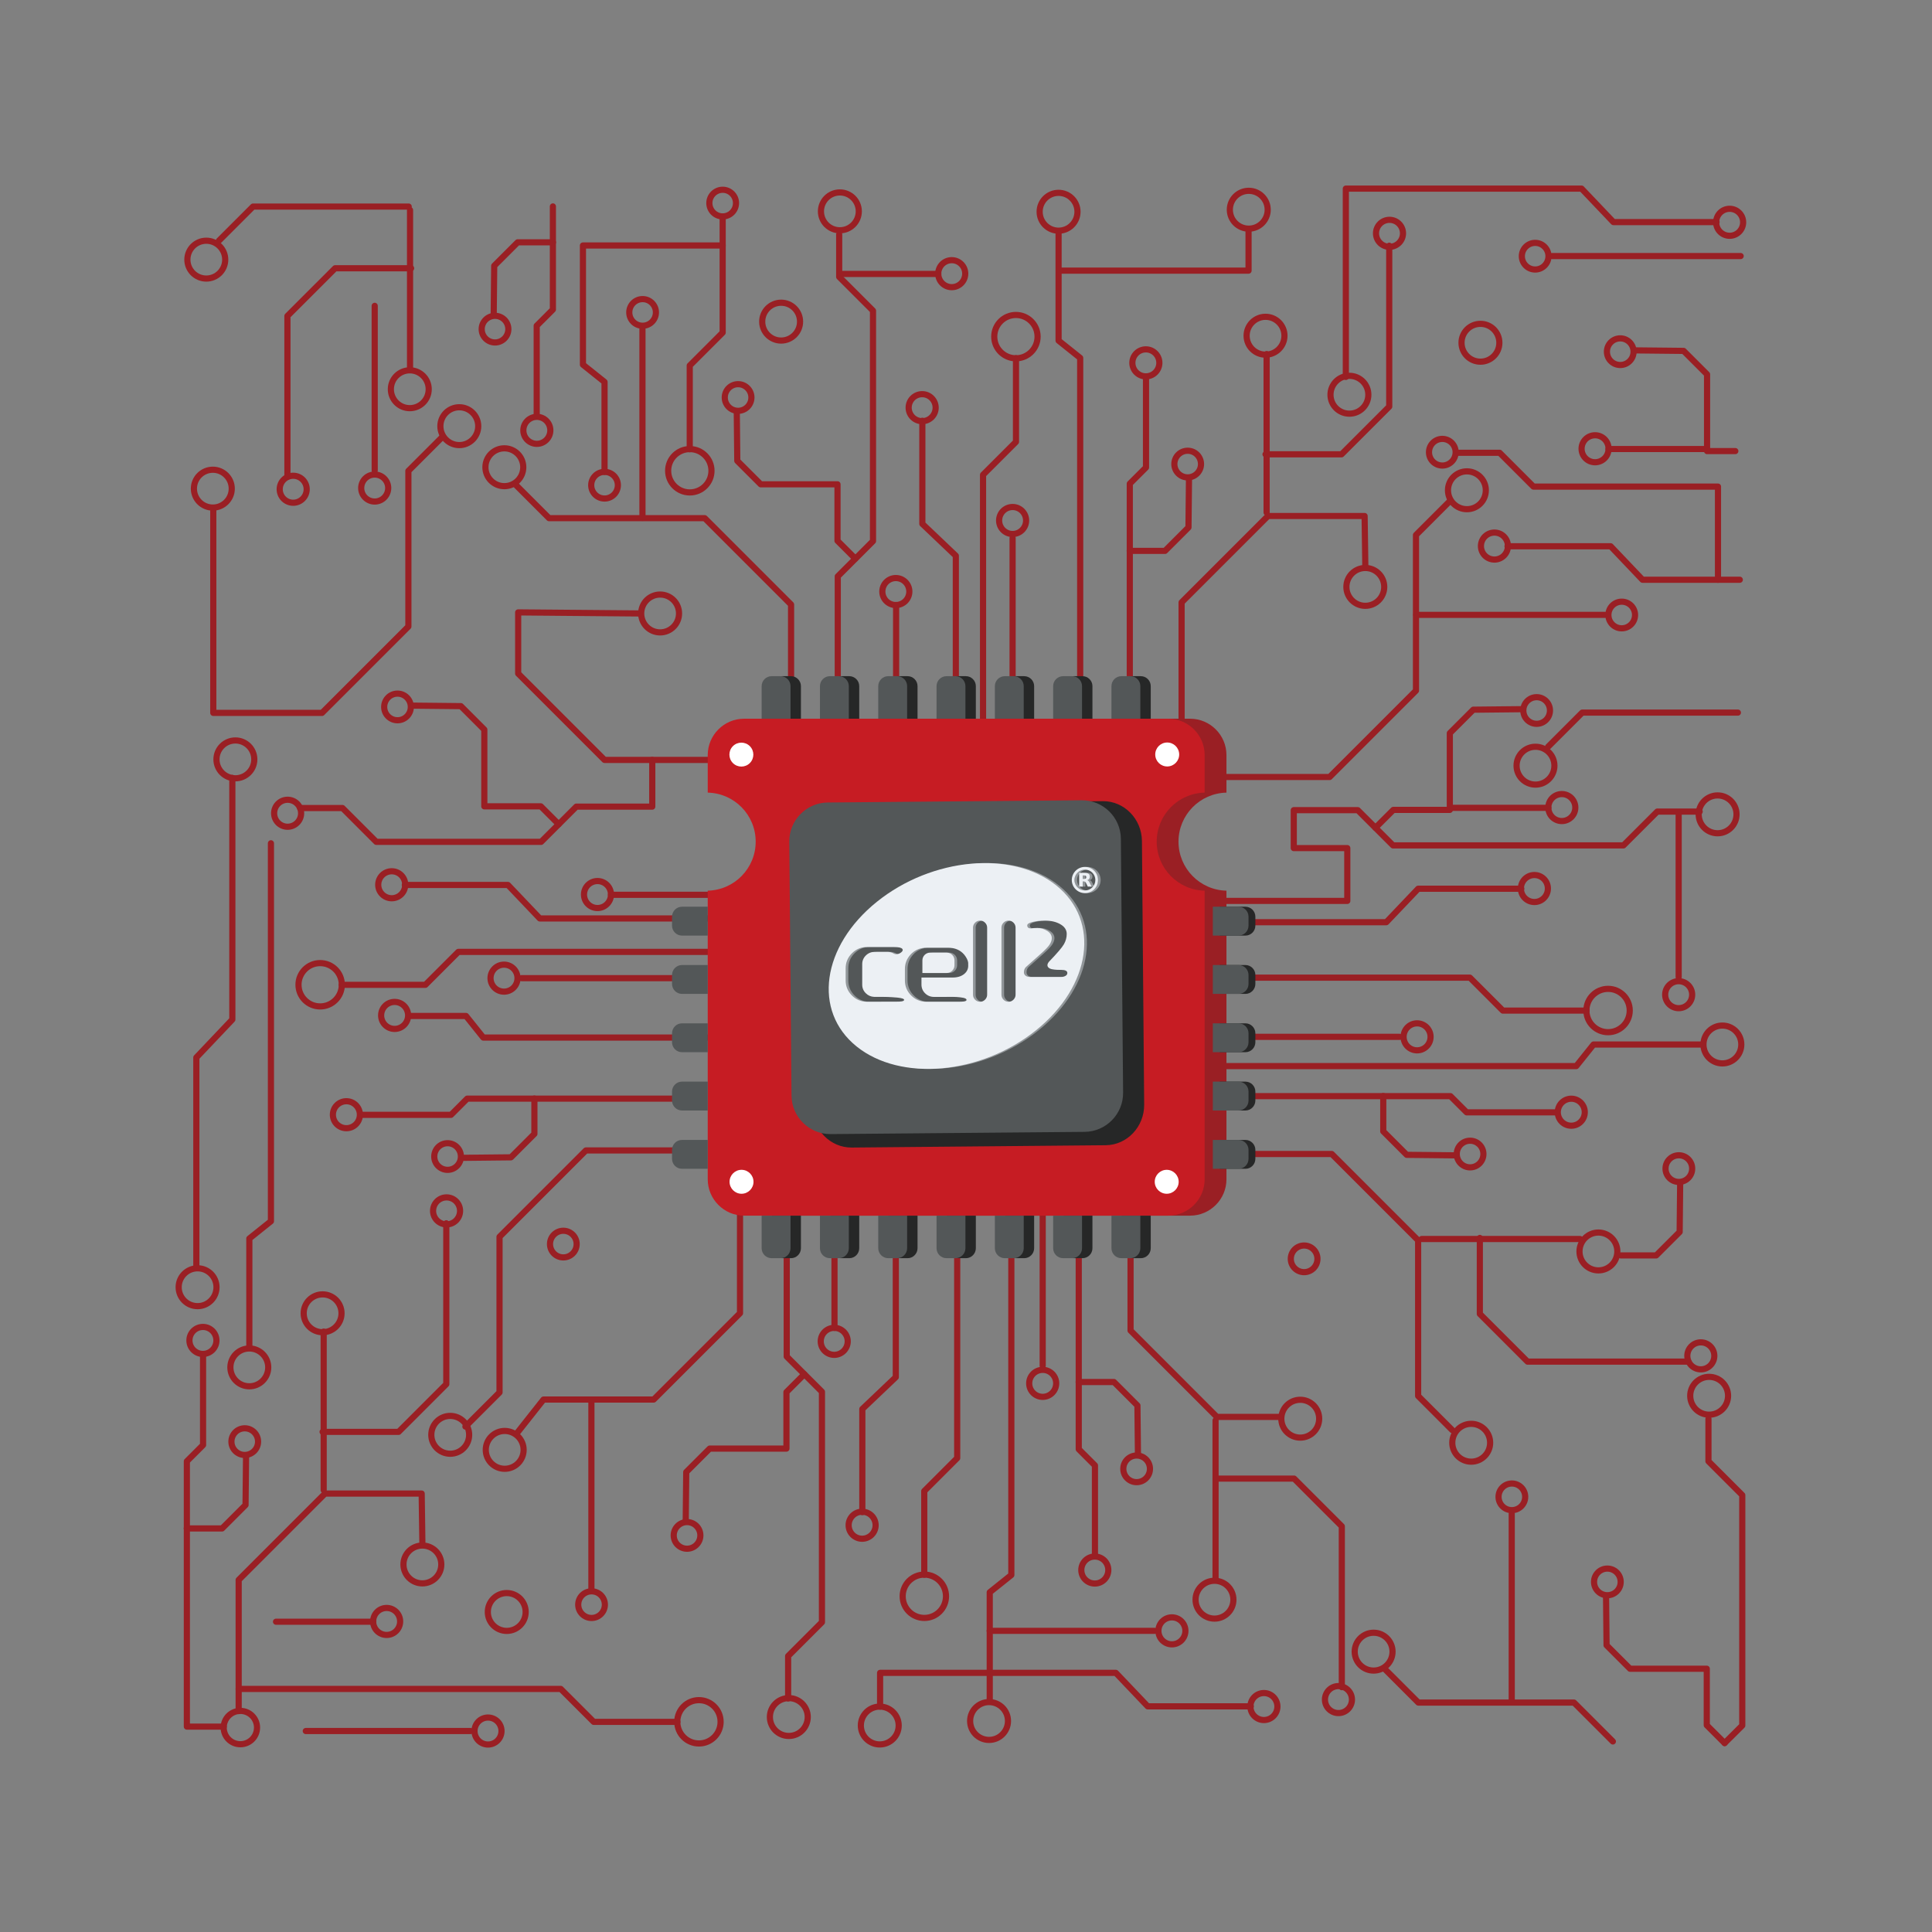 <?xml version="1.0" encoding="utf-8"?>
<!-- Generator: Adobe Illustrator 25.0.1, SVG Export Plug-In . SVG Version: 6.00 Build 0)  -->
<svg version="1.1" id="Layer_1" xmlns="http://www.w3.org/2000/svg" xmlns:xlink="http://www.w3.org/1999/xlink" x="0px" y="0px"
	 viewBox="0 0 2194.998 2194.998" style="enable-background:new 0 0 2194.998 2194.998;" xml:space="preserve">
<rect x="0" y="0" width="2194.998" height="2194.998" fill="#808080" stroke="none"/>
<style type="text/css">
	
		.st0{fill-rule:evenodd;clip-rule:evenodd;fill:none;stroke:#9A1F24;stroke-width:7;stroke-linecap:round;stroke-linejoin:round;stroke-miterlimit:10;}
	.st1{fill-rule:evenodd;clip-rule:evenodd;fill:#9A1F24;}
	.st2{fill-rule:evenodd;clip-rule:evenodd;fill:#262727;}
	.st3{fill-rule:evenodd;clip-rule:evenodd;fill:#C61C23;}
	.st4{fill-rule:evenodd;clip-rule:evenodd;fill:#FFFFFF;}
	.st5{fill-rule:evenodd;clip-rule:evenodd;fill:#535758;}
	.st6{fill:#919699;}
	.st7{fill:#ECF0F4;}
</style>
<g>
	<g>
		<line class="st0" x1="1402.95" y1="1177.988" x2="1590.053" y2="1177.988"/>
		<path class="st0" d="M1609.979,1193.324c-8.47,0-15.336-6.867-15.336-15.337
			s6.866-15.337,15.336-15.337c8.472,0,15.337,6.867,15.337,15.337
			S1618.451,1193.324,1609.979,1193.324"/>
	</g>
	<polyline class="st0" points="1361.394,1211.238 1790.812,1211.238 1810.444,1186.7 
		1933.135,1186.7 	"/>
	<g>
		<path class="st0" d="M1743.268,994.135c-8.47,0-15.337,6.866-15.337,15.336
			c0,8.471,6.867,15.337,15.337,15.337s15.337-6.866,15.337-15.337
			C1758.605,1001.001,1751.738,994.135,1743.268,994.135"/>
		<polyline class="st0" points="1346.209,1047.735 1575.028,1047.735 1611.222,1009.701 
			1728.393,1009.701 		"/>
	</g>
	<g>
		<path class="st0" d="M1826.973,1172.694c-13.595,0-24.615-11.021-24.615-24.615
			c0-13.595,11.021-24.616,24.615-24.616s24.614,11.021,24.614,24.616
			C1851.588,1161.672,1840.568,1172.694,1826.973,1172.694"/>
		<polyline class="st0" points="1289.664,1110.736 1670.005,1110.736 1707.427,1148.155 
			1802.512,1148.155 		"/>
	</g>
	<g>
		<polyline class="st0" points="1395.386,1245.364 1647.912,1245.364 1666.315,1263.768 
			1768.238,1263.768 		"/>
		<path class="st0" d="M1785.173,1278.95c-8.471,0-15.337-6.866-15.337-15.336
			c0-8.471,6.866-15.337,15.337-15.337c8.47,0,15.336,6.866,15.336,15.337
			C1800.509,1272.084,1793.642,1278.95,1785.173,1278.95"/>
		<path class="st0" d="M1932.347,1555.755c-8.47,0-15.335-6.866-15.335-15.336
			s6.865-15.337,15.335-15.337c8.472,0,15.337,6.867,15.337,15.337
			S1940.819,1555.755,1932.347,1555.755"/>
	</g>
	<g>
		<path class="st0" d="M1774.425,932.827c-8.469,0-15.335-6.867-15.335-15.337
			c0-8.469,6.866-15.337,15.335-15.337c8.471,0,15.337,6.868,15.337,15.337
			C1789.761,925.961,1782.895,932.827,1774.425,932.827"/>
		<line class="st0" x1="1648.745" y1="917.798" x2="1759.166" y2="917.798"/>
	</g>
	<polyline class="st0" points="1931.049,922.062 1882.864,922.062 1844.446,960.48 
		1582.655,960.48 1542.627,920.451 1469.886,920.451 1469.886,963.549 1530.696,963.549 
		1530.696,1023.549 1389.923,1023.549 	"/>
	<g>
		<path class="st0" d="M1745.826,822.345c-8.362,0-15.14-6.778-15.14-15.14
			c0-8.361,6.777-15.139,15.14-15.139c8.361,0,15.14,6.778,15.14,15.139
			C1760.966,815.567,1754.187,822.345,1745.826,822.345"/>
		<path class="st0" d="M1842.484,713.853c-8.362,0-15.14-6.779-15.14-15.14
			c0-8.362,6.777-15.14,15.14-15.14s15.14,6.778,15.14,15.14
			C1857.624,707.074,1850.846,713.853,1842.484,713.853"/>
		<polyline class="st0" points="1562.716,940.431 1582.998,920.147 1647.19,920.147 
			1647.19,832.943 1673.837,806.297 1728.357,805.723 		"/>
	</g>
	<g>
		<path class="st0" d="M1666.583,578.511c-11.872,0-21.497-9.625-21.497-21.498
			c0-11.874,9.625-21.499,21.497-21.499c11.874,0,21.5,9.625,21.5,21.499
			C1688.083,568.887,1678.457,578.511,1666.583,578.511"/>
		<path class="st0" d="M1951.407,946.692c-11.873,0-21.498-9.625-21.498-21.497
			c0-11.873,9.625-21.498,21.498-21.498c11.874,0,21.499,9.625,21.499,21.498
			C1972.906,937.067,1963.281,946.692,1951.407,946.692"/>
		<path class="st0" d="M1956.843,1208.17c-11.873,0-21.498-9.625-21.498-21.498
			c0-11.874,9.625-21.499,21.498-21.499s21.499,9.625,21.499,21.499
			C1978.342,1198.545,1968.716,1208.17,1956.843,1208.17"/>
		<path class="st0" d="M1815.999,1443.317c-11.873,0-21.498-9.625-21.498-21.498
			c0-11.874,9.625-21.499,21.498-21.499c11.874,0,21.499,9.625,21.499,21.499
			C1837.498,1433.692,1827.873,1443.317,1815.999,1443.317"/>
		<polyline class="st0" points="1387.086,882.762 1510.626,882.762 1608.73,784.658 
			1608.73,607.826 1647.488,569.067 		"/>
	</g>
	<g>
		<path class="st0" d="M1670.199,1295.988c-8.361,0-15.14,6.778-15.14,15.139
			c0,8.362,6.778,15.141,15.14,15.141c8.362,0,15.141-6.778,15.141-15.141
			C1685.34,1302.766,1678.561,1295.988,1670.199,1295.988"/>
		<path class="st0" d="M1481.651,1415.055c-8.361,0-15.141,6.778-15.141,15.14
			s6.779,15.14,15.141,15.14s15.14-6.778,15.14-15.14
			S1490.012,1415.055,1481.651,1415.055"/>
		<polyline class="st0" points="1571.563,1245.26 1571.563,1285.39 1598.21,1312.035 
			1652.731,1312.61 		"/>
	</g>
	<g>
		<path class="st0" d="M1671.483,1617.647c-11.874,0-21.499,9.625-21.499,21.499
			c0,11.872,9.625,21.497,21.499,21.497c11.873,0,21.498-9.625,21.498-21.497
			C1692.981,1627.272,1683.356,1617.647,1671.483,1617.647"/>
		<polyline class="st0" points="1389.534,1311.086 1513.074,1311.086 1611.18,1409.193 
			1611.18,1586.024 1649.938,1624.781 		"/>
	</g>
	<line class="st0" x1="1609.022" y1="698.56" x2="1823.348" y2="698.56"/>
	<line class="st0" x1="1615.145" y1="1407.673" x2="1795.179" y2="1407.673"/>
	<polyline class="st0" points="1681.281,1406.448 1681.281,1492.791 1735.474,1546.986 
		1918.264,1546.986 	"/>
	<g>
		<g>
			<line class="st0" x1="1184.634" y1="1364.638" x2="1184.634" y2="1551.741"/>
			<path class="st0" d="M1199.969,1571.667c0-8.47-6.865-15.336-15.336-15.336
				c-8.47,0-15.335,6.866-15.335,15.336c0,8.471,6.865,15.337,15.335,15.337
				C1193.104,1587.004,1199.969,1580.138,1199.969,1571.667"/>
		</g>
		<polyline class="st0" points="1149.005,1359.982 1149.005,1789.4 1124.466,1809.031 
			1124.466,1931.722 		"/>
		<g>
			<path class="st0" d="M964.149,1732.855c0-8.47,6.867-15.336,15.337-15.336
				c8.47,0,15.337,6.866,15.337,15.336s-6.867,15.336-15.337,15.336
				C971.016,1748.191,964.149,1741.324,964.149,1732.855"/>
			<polyline class="st0" points="1017.75,1335.797 1017.75,1564.615 979.716,1600.809 
				979.716,1717.979 			"/>
		</g>
		<g>
			<path class="st0" d="M1025.547,1813.56c0-13.594,11.02-24.615,24.614-24.615
				c13.593,0,24.614,11.021,24.614,24.615c0,13.595-11.021,24.614-24.614,24.614
				C1036.566,1838.174,1025.547,1827.155,1025.547,1813.56"/>
			<polyline class="st0" points="1087.505,1276.25 1087.505,1656.593 1050.083,1694.013 
				1050.083,1789.099 			"/>
		</g>
		<g>
			<polyline class="st0" points="1225.595,1393.973 1225.595,1646.499 1244,1664.902 
				1244,1766.823 			"/>
			<path class="st0" d="M1259.182,1783.76c0-8.471-6.867-15.338-15.337-15.338
				c-8.47,0-15.336,6.867-15.336,15.338c0,8.47,6.866,15.335,15.336,15.335
				C1252.315,1799.095,1259.182,1792.23,1259.182,1783.76"/>
			<path class="st0" d="M1535.987,1930.936c0-8.472-6.867-15.337-15.337-15.337
				s-15.336,6.865-15.336,15.337c0,8.47,6.866,15.335,15.336,15.335
				S1535.987,1939.406,1535.987,1930.936"/>
		</g>
		<g>
			<path class="st0" d="M963.124,1523.947c0-8.47-6.866-15.337-15.337-15.337
				c-8.47,0-15.336,6.867-15.336,15.337s6.866,15.336,15.336,15.336
				C956.258,1539.282,963.124,1532.416,963.124,1523.947"/>
			<line class="st0" x1="948.094" y1="1398.264" x2="948.094" y2="1508.687"/>
		</g>
		<polyline class="st0" points="893.811,1391.224 893.811,1541.213 933.839,1581.241 933.839,1843.033 
			895.421,1881.45 895.421,1929.635 		"/>
		<g>
			<path class="st0" d="M795.705,1744.412c0-8.361-6.778-15.14-15.14-15.14
				c-8.362,0-15.14,6.778-15.14,15.14c0,8.362,6.778,15.141,15.14,15.141
				C788.927,1759.553,795.705,1752.775,795.705,1744.412"/>
			<path class="st0" d="M687.213,1823.082c0-8.361-6.778-15.14-15.14-15.14
				c-8.361,0-15.14,6.778-15.14,15.14s6.779,15.141,15.14,15.141
				C680.434,1838.223,687.213,1831.444,687.213,1823.082"/>
			<polyline class="st0" points="913.79,1561.301 893.508,1581.585 893.508,1645.777 
				806.302,1645.777 779.656,1672.423 779.083,1726.944 			"/>
		</g>
		<g>
			<path class="st0" d="M594.9,1647.228c0-11.874-9.625-21.497-21.499-21.497
				c-11.873,0-21.498,9.623-21.498,21.497c0,11.873,9.625,21.498,21.498,21.498
				C585.275,1668.726,594.9,1659.101,594.9,1647.228"/>
			<path class="st0" d="M917.696,1950.765c0-11.872-9.625-21.498-21.499-21.498
				c-11.874,0-21.499,9.626-21.499,21.498c0,11.874,9.625,21.499,21.499,21.499
				C908.07,1972.264,917.696,1962.639,917.696,1950.765"/>
			<path class="st0" d="M1145.192,1955.266c0-11.873-9.625-21.498-21.499-21.498
				c-11.873,0-21.499,9.625-21.499,21.498c0,11.874,9.626,21.499,21.499,21.499
				C1135.567,1976.765,1145.192,1967.14,1145.192,1955.266"/>
			<path class="st0" d="M1401.306,1817.442c0-11.873-9.626-21.498-21.499-21.498
				s-21.498,9.625-21.498,21.498s9.625,21.498,21.498,21.498
				S1401.306,1829.315,1401.306,1817.442"/>
			<polyline class="st0" points="840.753,1368.422 840.753,1491.962 742.648,1590.067 
				617.491,1590.067 586.874,1628.824 			"/>
		</g>
		<g>
			<path class="st0" d="M1276.219,1668.785c0-8.361,6.778-15.14,15.14-15.14
				c8.361,0,15.139,6.778,15.139,15.14c0,8.362-6.777,15.141-15.139,15.141
				C1282.997,1683.926,1276.219,1677.148,1276.219,1668.785"/>
			<polyline class="st0" points="1225.492,1570.15 1265.621,1570.15 1292.266,1596.797 
				1292.84,1651.318 			"/>
		</g>
		<g>
			<path class="st0" d="M1455.746,1611.816c0-11.874,9.625-21.499,21.499-21.499
				c11.873,0,21.498,9.625,21.498,21.499c0,11.873-9.625,21.498-21.498,21.498
				C1465.371,1633.314,1455.746,1623.689,1455.746,1611.816"/>
			<polyline class="st0" points="1284.447,1388.121 1284.447,1511.661 1382.552,1609.767 
				1453.974,1609.767 			"/>
		</g>
		<line class="st0" x1="671.919" y1="1591.109" x2="671.919" y2="1805.435"/>
		<line class="st0" x1="1381.032" y1="1613.732" x2="1381.032" y2="1793.766"/>
		<polyline class="st0" points="1383.932,1679.866 1470.276,1679.866 1524.469,1734.061 
			1524.469,1916.851 		"/>
	</g>
	<g>
		<g>
			<line class="st0" x1="1150.449" y1="798.377" x2="1150.449" y2="611.274"/>
			<path class="st0" d="M1165.786,591.348c0,8.47-6.866,15.336-15.337,15.336
				c-8.47,0-15.335-6.866-15.335-15.336c0-8.471,6.865-15.337,15.335-15.337
				C1158.92,576.011,1165.786,582.877,1165.786,591.348"/>
		</g>
		<polyline class="st0" points="1227.228,836.034 1227.228,406.616 1202.689,386.986 
			1202.689,264.293 		"/>
		<g>
			<path class="st0" d="M1032.348,463.16c0,8.47,6.867,15.337,15.337,15.337
				c8.47,0,15.337-6.867,15.337-15.337c0-8.47-6.867-15.336-15.337-15.336
				C1039.215,447.824,1032.348,454.69,1032.348,463.16"/>
			<polyline class="st0" points="1085.948,860.22 1085.948,631.4 1047.914,595.207 
				1047.914,478.037 			"/>
		</g>
		<g>
			<path class="st0" d="M1178.823,382.455c0,13.595-11.02,24.615-24.614,24.615
				c-13.594,0-24.614-11.021-24.614-24.615s11.02-24.614,24.614-24.614
				C1167.803,357.841,1178.823,368.86,1178.823,382.455"/>
			<polyline class="st0" points="1116.865,919.764 1116.865,539.423 1154.286,502.002 
				1154.286,406.917 			"/>
		</g>
		<g>
			<polyline class="st0" points="1283.595,802.043 1283.595,549.516 1302,531.113 
				1302,429.192 			"/>
			<path class="st0" d="M1317.182,412.257c0,8.47-6.867,15.336-15.337,15.336
				c-8.47,0-15.336-6.866-15.336-15.336c0-8.47,6.866-15.336,15.336-15.336
				C1310.315,396.92,1317.182,403.787,1317.182,412.257"/>
			<path class="st0" d="M1593.987,265.081c0,8.47-6.867,15.336-15.337,15.336
				s-15.335-6.866-15.335-15.336c0-8.47,6.865-15.337,15.335-15.337
				S1593.987,256.611,1593.987,265.081"/>
		</g>
		<g>
			<path class="st0" d="M1033.124,672.069c0,8.47-6.866,15.336-15.337,15.336
				c-8.47,0-15.335-6.867-15.335-15.336c0-8.47,6.866-15.337,15.335-15.337
				C1026.258,656.732,1033.124,663.599,1033.124,672.069"/>
			<line class="st0" x1="1018.094" y1="797.751" x2="1018.094" y2="687.328"/>
		</g>
		<polyline class="st0" points="951.811,804.792 951.811,654.802 991.839,614.774 991.839,352.983 
			953.421,314.565 953.421,266.38 		"/>
		<g>
			<path class="st0" d="M853.705,451.602c0,8.362-6.778,15.14-15.14,15.14
				c-8.362,0-15.14-6.778-15.14-15.14c0-8.36,6.778-15.14,15.14-15.14
				C846.927,436.463,853.705,443.242,853.705,451.602"/>
			<path class="st0" d="M745.213,354.944c0,8.362-6.778,15.14-15.14,15.14
				c-8.36,0-15.14-6.778-15.14-15.14c0-8.361,6.779-15.139,15.14-15.139
				C738.435,339.805,745.213,346.583,745.213,354.944"/>
			<polyline class="st0" points="971.79,634.714 951.508,614.431 951.508,550.239 864.302,550.239 
				837.656,523.593 837.083,469.071 			"/>
		</g>
		<g>
			<path class="st0" d="M594.502,530.845c0,11.873-9.626,21.498-21.499,21.498
				c-11.873,0-21.498-9.625-21.498-21.498c0-11.874,9.625-21.499,21.498-21.499
				C584.875,509.347,594.502,518.972,594.502,530.845"/>
			<path class="st0" d="M975.696,240.127c0,11.873-9.625,21.499-21.499,21.499
				c-11.874,0-21.499-9.625-21.499-21.499c0-11.874,9.625-21.499,21.499-21.499
				C966.071,218.628,975.696,228.253,975.696,240.127"/>
			<path class="st0" d="M1224.159,240.586c0,11.873-9.624,21.498-21.498,21.498
				c-11.872,0-21.498-9.625-21.498-21.498c0-11.872,9.626-21.497,21.498-21.497
				C1214.535,219.089,1224.159,228.714,1224.159,240.586"/>
			<path class="st0" d="M1459.306,381.429c0,11.874-9.626,21.499-21.499,21.499
				s-21.498-9.625-21.498-21.499c0-11.874,9.625-21.499,21.498-21.499
				S1459.306,369.555,1459.306,381.429"/>
			<path class="st0" d="M1572.665,666.789c0,11.874-9.626,21.499-21.498,21.499
				c-11.874,0-21.498-9.625-21.498-21.499c0-11.873,9.624-21.499,21.498-21.499
				C1563.039,645.29,1572.665,654.915,1572.665,666.789"/>
			<polyline class="st0" points="898.753,810.343 898.753,686.804 800.648,588.698 623.815,588.698 
				585.058,549.94 			"/>
		</g>
		<g>
			<path class="st0" d="M1334.219,527.229c0,8.362,6.778,15.14,15.141,15.14
				c8.36,0,15.139-6.778,15.139-15.14c0-8.362-6.778-15.14-15.139-15.14
				C1340.997,512.089,1334.219,518.867,1334.219,527.229"/>
			<polyline class="st0" points="1283.492,625.865 1323.621,625.865 1350.266,599.219 
				1350.841,544.698 			"/>
		</g>
		<g>
			<polyline class="st0" points="1342.447,833.394 1342.447,684.354 1440.552,586.248 
				1550.375,586.248 1551.167,642.295 			"/>
		</g>
		<line class="st0" x1="729.92" y1="588.407" x2="729.92" y2="374.081"/>
		<line class="st0" x1="1439.032" y1="582.283" x2="1439.032" y2="402.249"/>
		<polyline class="st0" points="1437.807,516.149 1524.151,516.149 1578.344,461.954 
			1578.344,279.164 		"/>
	</g>
	<g>
		<g>
			<line class="st0" x1="779.665" y1="1111.302" x2="592.56" y2="1111.302"/>
			<path class="st0" d="M572.634,1126.639c8.47,0,15.337-6.867,15.337-15.337
				s-6.867-15.337-15.337-15.337c-8.47,0-15.336,6.867-15.336,15.337
				S564.164,1126.639,572.634,1126.639"/>
		</g>
		<polyline class="st0" points="817.321,1178.802 549.076,1178.802 529.446,1154.264 466.101,1154.264 
					"/>
		<g>
			<path class="st0" d="M445.05,989.857c8.47,0,15.336,6.866,15.336,15.336
				c0,8.471-6.866,15.336-15.336,15.336c-8.471,0-15.337-6.866-15.337-15.336
				C429.713,996.723,436.579,989.857,445.05,989.857"/>
			<path class="st0" d="M326.77,908.62c8.471,0,15.337,6.866,15.337,15.337
				c0,8.47-6.866,15.336-15.337,15.336c-8.47,0-15.335-6.866-15.335-15.336
				C311.435,915.486,318.301,908.62,326.77,908.62"/>
			<polyline class="st0" points="842.108,1043.458 613.289,1043.458 577.095,1005.424 
				459.926,1005.424 			"/>
		</g>
		<g>
			<path class="st0" d="M363.742,1143.43c13.594,0,24.614-11.021,24.614-24.615
				s-11.02-24.615-24.614-24.615c-13.595,0-24.616,11.021-24.616,24.615
				S350.148,1143.43,363.742,1143.43"/>
			<polyline class="st0" points="901.052,1081.472 520.71,1081.472 483.289,1118.892 
				388.204,1118.892 			"/>
		</g>
		<g>
			<polyline class="st0" points="783.329,1248.201 530.803,1248.201 512.4,1266.606 
				410.478,1266.606 			"/>
			<path class="st0" d="M393.543,1281.788c8.47,0,15.336-6.865,15.336-15.335
				c0-8.472-6.866-15.337-15.336-15.337c-8.471,0-15.336,6.865-15.336,15.337
				C378.206,1274.923,385.072,1281.788,393.543,1281.788"/>
			<path class="st0" d="M448.343,1168.982c8.471,0,15.337-6.865,15.337-15.336
				c0-8.47-6.866-15.337-15.337-15.337c-8.47,0-15.335,6.867-15.335,15.337
				C433.007,1162.116,439.873,1168.982,448.343,1168.982"/>
		</g>
		<g>
			<path class="st0" d="M678.828,1031.644c8.471,0,15.337-6.867,15.337-15.337
				c0-8.47-6.866-15.337-15.337-15.337c-8.47,0-15.335,6.867-15.335,15.337
				C663.493,1024.777,670.359,1031.644,678.828,1031.644"/>
			<line class="st0" x1="804.511" y1="1016.614" x2="694.089" y2="1016.614"/>
		</g>
		<polyline class="st0" points="340.92,918.028 389.104,918.028 427.522,956.446 614.784,956.446 
			654.812,916.417 741.052,916.417 741.052,863.359 		"/>
		<g>
			<path class="st0" d="M451.614,818.311c8.36,0,15.14-6.778,15.14-15.14
				c0-8.361-6.779-15.139-15.14-15.139c-8.362,0-15.14,6.778-15.14,15.139
				C436.473,811.533,443.252,818.311,451.614,818.311"/>
			<polyline class="st0" points="634.724,936.397 614.441,916.114 550.248,916.114 550.248,828.909 
				523.602,802.264 469.082,801.69 			"/>
		</g>
		<g>
			<path class="st0" d="M749.977,718.474c11.873,0,21.498-9.625,21.498-21.498
				s-9.625-21.498-21.498-21.498c-11.874,0-21.498,9.625-21.498,21.498
				S738.104,718.474,749.977,718.474"/>
			<polyline class="st0" points="810.354,863.359 686.814,863.359 588.708,765.254 588.708,695.752 
				727.932,696.976 			"/>
		</g>
	</g>
	<g>
		<path class="st0" d="M508.516,1298.826c8.361,0,15.14,6.778,15.14,15.139
			c0,8.361-6.778,15.14-15.14,15.14c-8.361,0-15.139-6.778-15.139-15.14
			C493.377,1305.605,500.155,1298.826,508.516,1298.826"/>
		<path class="st0" d="M640.012,1398.297c8.361,0,15.14,6.778,15.14,15.14
			s-6.778,15.14-15.14,15.14c-8.361,0-15.139-6.778-15.139-15.14
			S631.651,1398.297,640.012,1398.297"/>
		<polyline class="st0" points="607.151,1248.098 607.151,1288.229 580.506,1314.874 
			525.984,1315.448 		"/>
	</g>
	<g>
		<path class="st0" d="M511.518,1608.636c11.874,0,21.499,9.625,21.499,21.499
			c0,11.873-9.625,21.498-21.499,21.498c-11.873,0-21.499-9.625-21.499-21.498
			C490.019,1618.261,499.645,1608.636,511.518,1608.636"/>
		<polyline class="st0" points="789.181,1307.053 665.64,1307.053 567.535,1405.159 
			567.535,1581.99 528.778,1620.748 		"/>
	</g>
	<g>
		<path class="st1" d="M870.108,816.557c131.759,0,290.873,0,482.028,0
			c22.699,0,41.27,18.571,41.27,41.27v42.699
			c-30.196,0.659-54.476,25.342-54.476,55.697c0,30.356,24.279,55.039,54.476,55.698
			v327.933c0,22.699-18.57,41.27-41.27,41.27c-130.111,0-291.778,0-482.028,0
			c-22.699,0-41.269-18.57-41.269-41.27v-287.91v-40.023
			c30.196-0.659,54.476-25.342,54.476-55.698c0-30.355-24.279-55.038-54.476-55.697
			V872.833v-15.006C828.838,835.128,847.408,816.557,870.108,816.557z"/>
		<g>
			<path class="st2" d="M1385.696,1030.15v32.804h29.26c6.214,0,11.302-5.085,11.302-11.301
				v-10.203c0-6.215-5.088-11.301-11.302-11.301H1385.696z"/>
			<path class="st2" d="M1385.696,1096.389v32.804h29.26c6.214,0,11.302-5.085,11.302-11.301
				v-10.202c0-6.216-5.088-11.301-11.302-11.301H1385.696z"/>
			<path class="st2" d="M1385.696,1162.627v32.804h29.26c6.214,0,11.302-5.085,11.302-11.301
				v-10.202c0-6.216-5.088-11.301-11.302-11.301H1385.696z"/>
			<path class="st2" d="M1385.696,1228.865v32.805h29.26c6.214,0,11.302-5.085,11.302-11.301
				v-10.203c0-6.215-5.088-11.301-11.302-11.301H1385.696z"/>
			<path class="st2" d="M1385.696,1295.105v32.804h29.26c6.214,0,11.302-5.085,11.302-11.301
				v-10.202c0-6.216-5.088-11.301-11.302-11.301H1385.696z"/>
		</g>
		<path class="st3" d="M845.346,816.557c131.759,0,290.872,0,482.028,0
			c22.699,0,41.27,18.571,41.27,41.27v42.699
			c-30.196,0.659-54.476,25.342-54.476,55.697c0,30.356,24.279,55.039,54.476,55.698
			v327.933c0,22.699-18.57,41.27-41.27,41.27c-130.112,0-291.778,0-482.028,0
			c-22.699,0-41.27-18.57-41.27-41.27v-287.91v-40.023
			c30.196-0.659,54.476-25.342,54.476-55.698c0-30.355-24.279-55.038-54.476-55.697
			V872.833v-15.006C804.076,835.128,822.647,816.557,845.346,816.557z"/>
		
			<ellipse transform="matrix(0.707 -0.707 0.707 0.707 -359.47 846.828)" class="st4" cx="842.476" cy="857.333" rx="13.601" ry="13.601"/>
		
			<ellipse transform="matrix(1 -0.023 0.023 1 -19.139 30.342)" class="st4" cx="1325.524" cy="857.333" rx="13.602" ry="13.601"/>
		<path class="st4" d="M1325.524,1356.262c7.491,0,13.602-6.11,13.602-13.602
			s-6.11-13.601-13.602-13.601s-13.602,6.109-13.602,13.601
			S1318.033,1356.262,1325.524,1356.262z"/>
		<g>
			<path class="st2" d="M1307.392,1381.124h-32.805v37.04c0,6.213,5.085,11.301,11.301,11.301
				h10.202c6.216,0,11.302-5.088,11.302-11.301V1381.124z"/>
			<path class="st5" d="M1295.565,1381.124h-32.804v37.04c0,6.213,5.085,11.301,11.301,11.301
				h10.202c6.216,0,11.301-5.088,11.301-11.301V1381.124z"/>
			<path class="st2" d="M1241.153,1381.124h-32.804v37.04c0,6.213,5.085,11.301,11.301,11.301
				h10.202c6.216,0,11.301-5.088,11.301-11.301V1381.124z"/>
			<path class="st5" d="M1229.327,1381.124h-32.805v37.04c0,6.213,5.085,11.301,11.301,11.301
				h10.203c6.215,0,11.301-5.088,11.301-11.301V1381.124z"/>
			<path class="st2" d="M1174.915,1381.124h-32.804v37.04c0,6.213,5.085,11.301,11.301,11.301
				h10.202c6.216,0,11.301-5.088,11.301-11.301V1381.124z"/>
			<path class="st5" d="M1163.088,1381.124h-32.804v37.04c0,6.213,5.085,11.301,11.301,11.301
				h10.203c6.216,0,11.301-5.088,11.301-11.301V1381.124z"/>
			<path class="st2" d="M1108.676,1381.124h-32.804v37.04c0,6.213,5.085,11.301,11.301,11.301
				h10.202c6.216,0,11.301-5.088,11.301-11.301V1381.124z"/>
			<path class="st5" d="M1096.849,1381.124h-32.805v37.04c0,6.213,5.085,11.301,11.301,11.301
				h10.203c6.215,0,11.301-5.088,11.301-11.301V1381.124z"/>
			<path class="st2" d="M1042.437,1381.124h-32.804v37.04c0,6.213,5.085,11.301,11.301,11.301
				h10.203c6.215,0,11.301-5.088,11.301-11.301V1381.124z"/>
			<path class="st5" d="M1030.611,1381.124h-32.804v37.04c0,6.213,5.085,11.301,11.301,11.301
				h10.203c6.215,0,11.301-5.088,11.301-11.301V1381.124z"/>
			<path class="st2" d="M976.199,1381.124h-32.805v37.04c0,6.213,5.086,11.301,11.301,11.301
				h10.202c6.216,0,11.301-5.088,11.301-11.301V1381.124z"/>
			<path class="st5" d="M964.372,1381.124H931.568v37.04c0,6.213,5.085,11.301,11.301,11.301
				h10.203c6.216,0,11.301-5.088,11.301-11.301V1381.124z"/>
			<path class="st2" d="M909.96,1381.124h-32.804v37.04c0,6.213,5.085,11.301,11.301,11.301
				h10.202c6.216,0,11.301-5.088,11.301-11.301V1381.124z"/>
			<path class="st5" d="M898.133,1381.124h-32.804v37.04c0,6.213,5.085,11.301,11.301,11.301
				h10.203c6.215,0,11.301-5.088,11.301-11.301V1381.124z"/>
		</g>
		<g>
			<path class="st2" d="M1307.392,816.556h-32.805v-37.04c0-6.213,5.085-11.301,11.301-11.301
				h10.202c6.216,0,11.302,5.088,11.302,11.301V816.556z"/>
			<path class="st5" d="M1295.565,816.556h-32.804v-37.04c0-6.213,5.085-11.301,11.301-11.301
				h10.202c6.216,0,11.301,5.088,11.301,11.301V816.556z"/>
			<path class="st2" d="M1241.153,816.556h-32.804v-37.04c0-6.213,5.085-11.301,11.301-11.301
				h10.202c6.216,0,11.301,5.088,11.301,11.301V816.556z"/>
			<path class="st5" d="M1229.327,816.556h-32.805v-37.04c0-6.213,5.085-11.301,11.301-11.301
				h10.203c6.215,0,11.301,5.088,11.301,11.301V816.556z"/>
			<path class="st2" d="M1174.915,816.556h-32.804v-37.04c0-6.213,5.085-11.301,11.301-11.301
				h10.202c6.216,0,11.301,5.088,11.301,11.301V816.556z"/>
			<path class="st5" d="M1163.088,816.556h-32.804v-37.04c0-6.213,5.085-11.301,11.301-11.301
				h10.203c6.216,0,11.301,5.088,11.301,11.301V816.556z"/>
			<path class="st2" d="M1108.676,816.556h-32.804v-37.04c0-6.213,5.085-11.301,11.301-11.301
				h10.202c6.216,0,11.301,5.088,11.301,11.301V816.556z"/>
			<path class="st5" d="M1096.849,816.556h-32.805v-37.04c0-6.213,5.085-11.301,11.301-11.301
				h10.203c6.215,0,11.301,5.088,11.301,11.301V816.556z"/>
			<path class="st2" d="M1042.437,816.556h-32.804v-37.04c0-6.213,5.085-11.301,11.301-11.301
				h10.203c6.215,0,11.301,5.088,11.301,11.301V816.556z"/>
			<path class="st5" d="M1030.611,816.556h-32.804v-37.04c0-6.213,5.085-11.301,11.301-11.301
				h10.203c6.215,0,11.301,5.088,11.301,11.301V816.556z"/>
			<path class="st2" d="M976.199,816.556h-32.805v-37.04c0-6.213,5.086-11.301,11.301-11.301
				h10.202c6.216,0,11.301,5.088,11.301,11.301V816.556z"/>
			<path class="st5" d="M964.372,816.556H931.568v-37.04c0-6.213,5.085-11.301,11.301-11.301
				h10.203c6.216,0,11.301,5.088,11.301,11.301V816.556z"/>
			<path class="st2" d="M909.96,816.556h-32.804v-37.04c0-6.213,5.085-11.301,11.301-11.301
				h10.202c6.216,0,11.301,5.088,11.301,11.301V816.556z"/>
			<path class="st5" d="M898.133,816.556h-32.804v-37.04c0-6.213,5.085-11.301,11.301-11.301
				h10.203c6.215,0,11.301,5.088,11.301,11.301V816.556z"/>
		</g>
		<path class="st5" d="M1377.916,1030.15v32.804h29.26c6.214,0,11.302-5.085,11.302-11.301
			v-10.203c0-6.215-5.088-11.301-11.302-11.301H1377.916z"/>
		<path class="st5" d="M1377.916,1096.389v32.804h29.26c6.214,0,11.302-5.085,11.302-11.301
			v-10.202c0-6.216-5.088-11.301-11.302-11.301H1377.916z"/>
		<path class="st5" d="M1377.916,1162.627v32.804h29.26c6.214,0,11.302-5.085,11.302-11.301
			v-10.202c0-6.216-5.088-11.301-11.302-11.301H1377.916z"/>
		<path class="st5" d="M1377.916,1228.865v32.805h29.26c6.214,0,11.302-5.085,11.302-11.301
			v-10.203c0-6.215-5.088-11.301-11.302-11.301H1377.916z"/>
		<path class="st5" d="M1377.916,1295.105v32.804h29.26c6.214,0,11.302-5.085,11.302-11.301
			v-10.202c0-6.216-5.088-11.301-11.302-11.301H1377.916z"/>
		<path class="st5" d="M804.076,1030.15v32.804h-29.259c-6.214,0-11.302-5.085-11.302-11.301
			v-10.203c0-6.215,5.087-11.301,11.302-11.301H804.076z"/>
		<path class="st5" d="M804.076,1096.389v32.804h-29.259c-6.214,0-11.302-5.085-11.302-11.301
			v-10.202c0-6.216,5.087-11.301,11.302-11.301H804.076z"/>
		<path class="st5" d="M804.076,1162.627v32.804h-29.259c-6.214,0-11.302-5.085-11.302-11.301
			v-10.202c0-6.216,5.087-11.301,11.302-11.301H804.076z"/>
		<path class="st5" d="M804.076,1228.865v32.805h-29.259c-6.214,0-11.302-5.085-11.302-11.301
			v-10.203c0-6.215,5.087-11.301,11.302-11.301H804.076z"/>
		<path class="st5" d="M804.076,1295.105v32.804h-29.259c-6.214,0-11.302-5.085-11.302-11.301
			v-10.202c0-6.216,5.087-11.301,11.302-11.301H804.076z"/>
		<path class="st2" d="M1256.245,1301.129l-288.599,2.633
			c-24.232,0.211-44.238-20.181-44.454-45.325l-2.524-299.465
			c-0.216-25.148,19.445-45.904,43.68-46.128l288.586-2.619
			c24.246-0.224,44.248,20.177,44.455,45.325l2.537,299.451
			C1300.13,1280.146,1280.478,1300.906,1256.245,1301.129z"/>
		<path class="st4" d="M842.476,1356.262c7.491,0,13.601-6.11,13.601-13.602
			s-6.11-13.601-13.601-13.601s-13.601,6.109-13.601,13.601
			S834.985,1356.262,842.476,1356.262z"/>
		<path class="st5" d="M1232.308,1285.933l-288.599,2.536
			c-24.232,0.204-44.238-19.447-44.455-43.68l-2.524-288.6
			c-0.216-24.235,19.445-44.238,43.681-44.454l288.586-2.524
			c24.245-0.216,44.248,19.445,44.454,43.68l2.537,288.586
			C1276.192,1265.71,1256.541,1285.716,1232.308,1285.933z"/>
	</g>
	<g>
		<line class="st0" x1="347.408" y1="1966.671" x2="534.511" y2="1966.671"/>
		<path class="st0" d="M554.438,1982.008c-8.47,0-15.336-6.865-15.336-15.337
			c0-8.47,6.866-15.335,15.336-15.335c8.471,0,15.337,6.865,15.337,15.335
			C569.775,1975.143,562.909,1982.008,554.438,1982.008"/>
	</g>
	<g>
		<path class="st0" d="M1965.094,267.886c-8.471,0-15.337-6.867-15.337-15.337
			c0-8.47,6.866-15.337,15.337-15.337c8.469,0,15.335,6.867,15.335,15.337
			C1980.429,261.019,1973.563,267.886,1965.094,267.886"/>
		<polyline class="st0" points="1950.218,252.32 1833.047,252.32 1796.853,214.285 
			1529.035,214.285 1529.035,428.231 		"/>
	</g>
	<g>
		<path class="st0" d="M794.081,1980.799c-13.595,0-24.615-11.02-24.615-24.614
			c0-13.594,11.021-24.614,24.615-24.614c13.595,0,24.614,11.021,24.614,24.614
			C818.695,1969.78,807.676,1980.799,794.081,1980.799"/>
		<polyline class="st0" points="271.154,1918.841 637.113,1918.841 674.534,1956.262 
			769.618,1956.262 		"/>
	</g>
	<g>
		<polyline class="st0" points="230.707,1539.829 230.707,1641.751 212.303,1660.155 
			212.303,1961.645 254.144,1961.645 		"/>
		<path class="st0" d="M245.889,1522.895c0,8.47-6.867,15.336-15.336,15.336
			c-8.47,0-15.336-6.866-15.336-15.336s6.866-15.337,15.336-15.337
			C239.023,1507.558,245.889,1514.425,245.889,1522.895"/>
		<path class="st0" d="M522.695,1375.719c0,8.47-6.867,15.336-15.337,15.336
			s-15.336-6.866-15.336-15.336c0-8.471,6.866-15.337,15.336-15.337
			S522.695,1367.248,522.695,1375.719"/>
	</g>
	<g>
		<path class="st0" d="M439.278,1857.507c-8.47,0-15.336-6.866-15.336-15.337
			c0-8.47,6.867-15.336,15.336-15.336c8.47,0,15.337,6.866,15.337,15.336
			C454.615,1850.641,447.748,1857.507,439.278,1857.507"/>
		<line class="st0" x1="313.596" y1="1842.477" x2="424.019" y2="1842.477"/>
	</g>
	<polyline class="st0" points="1959.392,1980.359 1979.441,1960.419 1979.441,1698.627 
		1941.023,1660.209 1941.023,1612.025 	"/>
	<g>
		<path class="st0" d="M1841.307,1797.247c0,8.361-6.778,15.14-15.14,15.14
			c-8.362,0-15.141-6.778-15.141-15.14c0-8.36,6.778-15.14,15.141-15.14
			C1834.529,1782.108,1841.307,1788.887,1841.307,1797.247"/>
		<path class="st0" d="M1732.815,1700.589c0,8.361-6.778,15.14-15.141,15.14
			c-8.36,0-15.14-6.778-15.14-15.14s6.779-15.139,15.14-15.139
			C1726.037,1685.45,1732.815,1692.228,1732.815,1700.589"/>
		<polyline class="st0" points="1959.392,1980.359 1939.11,1960.076 1939.11,1895.883 
			1851.904,1895.883 1825.259,1869.238 1824.685,1814.715 		"/>
	</g>
	<path class="st0" d="M1582.103,1876.49c0,11.872-9.626,21.497-21.498,21.497
		c-11.874,0-21.499-9.625-21.499-21.497c0-11.874,9.625-21.499,21.499-21.499
		C1572.477,1854.991,1582.103,1864.616,1582.103,1876.49"/>
	<path class="st0" d="M1963.298,1585.772c0,11.873-9.625,21.498-21.498,21.498
		c-11.874,0-21.499-9.625-21.499-21.498c0-11.874,9.625-21.499,21.499-21.499
		C1953.673,1564.273,1963.298,1573.898,1963.298,1585.772"/>
	<g>
		<polyline class="st0" points="307.815,958.075 307.815,1387.493 283.277,1407.123 283.277,1529.816 
					"/>
		<path class="st0" d="M304.746,1553.523c0-11.873-9.624-21.498-21.499-21.498
			c-11.872,0-21.498,9.625-21.498,21.498s9.626,21.498,21.498,21.498
			C295.122,1575.021,304.746,1565.396,304.746,1553.523"/>
	</g>
	<path class="st0" d="M388.014,1492.067c0,11.874-9.626,21.499-21.5,21.499
		c-11.873,0-21.498-9.625-21.498-21.499c0-11.873,9.625-21.498,21.498-21.498
		C378.388,1470.569,388.014,1480.194,388.014,1492.067"/>
	<path class="st0" d="M501.371,1777.427c0,11.874-9.625,21.498-21.497,21.498
		c-11.874,0-21.499-9.624-21.499-21.498s9.625-21.499,21.499-21.499
		C491.746,1755.928,501.371,1765.553,501.371,1777.427"/>
	<polyline class="st0" points="1832.426,1978.521 1788.25,1934.342 1611.418,1934.342 
		1572.66,1895.585 	"/>
	<g>
		<path class="st0" d="M262.926,1637.867c0,8.361,6.778,15.14,15.14,15.14
			c8.361,0,15.139-6.778,15.139-15.14c0-8.362-6.778-15.141-15.139-15.141
			C269.704,1622.727,262.926,1629.505,262.926,1637.867"/>
		<polyline class="st0" points="212.199,1736.503 252.328,1736.503 278.974,1709.857 
			279.548,1655.335 		"/>
	</g>
	<g>
		<polyline class="st0" points="271.154,1944.031 271.154,1794.992 369.259,1696.886 
			479.082,1696.886 479.874,1752.933 		"/>
	</g>
	<line class="st0" x1="1717.522" y1="1934.051" x2="1717.522" y2="1719.725"/>
	<line class="st0" x1="367.739" y1="1692.921" x2="367.739" y2="1512.887"/>
	<polyline class="st0" points="366.514,1626.786 452.858,1626.786 507.052,1572.592 507.052,1389.802 	
		"/>
	<path class="st0" d="M273.082,1981.67c-10.459,0-18.938-8.479-18.938-18.938
		c0-10.458,8.479-18.938,18.938-18.938c10.459,0,18.938,8.479,18.938,18.938
		C292.019,1973.192,283.541,1981.67,273.082,1981.67"/>
	<g>
		<line class="st0" x1="425.707" y1="347.452" x2="425.707" y2="534.555"/>
		<path class="st0" d="M410.37,554.482c0-8.47,6.867-15.336,15.337-15.336
			c8.47,0,15.337,6.866,15.337,15.336c0,8.471-6.867,15.337-15.337,15.337
			C417.237,569.819,410.37,562.953,410.37,554.482"/>
	</g>
	<polyline class="st0" points="686.829,536.111 686.829,433.946 662.291,414.315 662.291,278.897 
		821.056,278.897 	"/>
	<g>
		<path class="st0" d="M1697.862,605.065c8.47,0,15.337,6.866,15.337,15.336
			c0,8.471-6.867,15.337-15.337,15.337s-15.337-6.866-15.337-15.337
			C1682.525,611.931,1689.392,605.065,1697.862,605.065"/>
		<polyline class="st0" points="1976.63,658.665 1866.102,658.665 1829.908,620.631 
			1712.737,620.631 		"/>
	</g>
	<g>
		<path class="st0" d="M759.098,534.845c0-13.595,11.02-24.616,24.615-24.616
			c13.594,0,24.615,11.021,24.615,24.616c0,13.594-11.021,24.614-24.615,24.614
			C770.118,559.459,759.098,548.439,759.098,534.845"/>
		<polyline class="st0" points="821.056,245.875 821.056,377.876 783.636,415.297 783.636,510.383 
					"/>
	</g>
	<polyline class="st0" points="628.165,234.535 628.165,351.662 609.761,370.065 609.761,471.988 	
		"/>
	<path class="st0" d="M594.579,488.923c0-8.471,6.866-15.336,15.335-15.336
		c8.471,0,15.337,6.866,15.337,15.336c0,8.47-6.866,15.336-15.337,15.336
		C601.445,504.259,594.579,497.393,594.579,488.923"/>
	<path class="st0" d="M317.774,555.85c0-8.47,6.866-15.336,15.336-15.336
		c8.47,0,15.337,6.866,15.337,15.336c0,8.471-6.867,15.337-15.337,15.337
		C324.639,571.187,317.774,564.32,317.774,555.85"/>
	<g>
		<path class="st0" d="M1812.206,525.179c8.47,0,15.335-6.867,15.335-15.337
			c0-8.47-6.865-15.337-15.335-15.337c-8.471,0-15.337,6.867-15.337,15.337
			C1796.869,518.312,1803.735,525.179,1812.206,525.179"/>
		<line class="st0" x1="1937.885" y1="510.149" x2="1827.465" y2="510.149"/>
	</g>
	<polyline class="st0" points="1655.582,514.413 1703.766,514.413 1742.184,552.831 
		1951.85,552.831 1951.85,658.665 	"/>
	<g>
		<path class="st0" d="M1840.804,414.696c8.362,0,15.14-6.778,15.14-15.14
			c0-8.36-6.777-15.139-15.14-15.139c-8.361,0-15.14,6.778-15.14,15.139
			C1825.665,407.918,1832.443,414.696,1840.804,414.696"/>
		<path class="st0" d="M1744.146,306.205c8.362,0,15.14-6.779,15.14-15.14
			c0-8.362-6.777-15.14-15.14-15.14s-15.14,6.778-15.14,15.14
			C1729.007,299.426,1735.784,306.205,1744.146,306.205"/>
		<polyline class="st0" points="1971.537,512.498 1939.44,512.498 1939.44,425.294 
			1912.794,398.648 1858.273,398.075 		"/>
	</g>
	<path class="st0" d="M521.821,505.687c-11.872,0-21.497-9.625-21.497-21.499
		s9.625-21.499,21.497-21.499c11.873,0,21.5,9.625,21.5,21.499S533.695,505.687,521.821,505.687
		"/>
	<path class="st0" d="M575.721,1852.915c-11.874,0-21.499-9.625-21.499-21.497
		c0-11.874,9.625-21.499,21.499-21.499c11.873,0,21.498,9.625,21.498,21.499
		C597.219,1843.29,587.594,1852.915,575.721,1852.915"/>
	<path class="st0" d="M887.468,386.916c-11.874,0-21.499-9.625-21.499-21.499
		s9.625-21.499,21.499-21.499c11.874,0,21.499,9.625,21.499,21.499
		S899.342,386.916,887.468,386.916"/>
	<path class="st0" d="M1681.969,410.917c-11.873,0-21.498-9.625-21.498-21.498
		c0-11.874,9.625-21.499,21.498-21.499c11.874,0,21.499,9.625,21.499,21.499
		C1703.469,401.292,1693.844,410.917,1681.969,410.917"/>
	<polyline class="st0" points="502.726,496.243 463.969,535.002 463.969,711.833 365.864,809.938 
		242.324,809.938 242.324,577.666 	"/>
	<path class="st0" d="M577.541,373.949c0-8.362-6.778-15.14-15.139-15.14
		c-8.362,0-15.14,6.778-15.14,15.14c0,8.361,6.778,15.14,15.14,15.14
		C570.763,389.089,577.541,382.311,577.541,373.949"/>
	<polyline class="st0" points="628.269,275.313 588.139,275.313 561.493,301.96 560.92,356.481 	
		"/>
	<g>
		<path class="st0" d="M255.882,294.985c0-11.874-9.626-21.499-21.499-21.499
			c-11.873,0-21.498,9.625-21.498,21.499c0,11.873,9.625,21.498,21.498,21.498
			C246.257,316.483,255.882,306.858,255.882,294.985"/>
		<polyline class="st0" points="464.336,234.682 287.505,234.682 248.747,273.44 		"/>
	</g>
	<line class="st0" x1="1977.609" y1="290.912" x2="1763.283" y2="290.912"/>
	<line class="st0" x1="465.856" y1="238.647" x2="465.856" y2="418.681"/>
	<polyline class="st0" points="467.081,304.783 380.738,304.783 326.544,358.976 326.544,541.766 	
		"/>
	<path class="st0" d="M701.969,551.251c0-8.361-6.778-15.14-15.14-15.14
		c-8.361,0-15.14,6.779-15.14,15.14c0,8.362,6.779,15.14,15.14,15.14
		C695.19,566.391,701.969,559.613,701.969,551.251"/>
	<path class="st0" d="M836.196,230.736c0-8.361-6.778-15.141-15.14-15.141
		c-8.361,0-15.14,6.78-15.14,15.141c0,8.361,6.779,15.14,15.14,15.14
		C829.417,245.875,836.196,239.097,836.196,230.736"/>
	<path class="st0" d="M1653.793,513.773c0-8.361-6.778-15.14-15.14-15.14
		s-15.14,6.779-15.14,15.14c0,8.361,6.778,15.14,15.14,15.14
		S1653.793,522.135,1653.793,513.773"/>
	<g>
		<path class="st0" d="M1081.296,326.26c-8.47,0-15.337-6.866-15.337-15.337
			c0-8.47,6.867-15.335,15.337-15.335s15.337,6.866,15.337,15.335
			C1096.633,319.394,1089.766,326.26,1081.296,326.26"/>
		<line class="st0" x1="955.615" y1="311.23" x2="1066.037" y2="311.23"/>
	</g>
	<path class="st0" d="M1533.107,469.978c-11.874,0-21.499-9.625-21.499-21.498
		c0-11.874,9.625-21.499,21.499-21.499s21.498,9.625,21.498,21.499
		C1554.605,460.353,1544.981,469.978,1533.107,469.978"/>
	<g>
		<line class="st0" x1="1907.184" y1="923.048" x2="1907.184" y2="1110.152"/>
		<path class="st0" d="M1891.848,1130.077c0-8.47,6.865-15.336,15.336-15.336
			c8.47,0,15.335,6.866,15.335,15.336c0,8.471-6.865,15.337-15.335,15.337
			C1898.714,1145.414,1891.848,1138.548,1891.848,1130.077"/>
	</g>
	<g>
		<path class="st0" d="M1766.008,869.908c0-11.873-9.625-21.498-21.499-21.498
			c-11.872,0-21.497,9.625-21.497,21.498c0,11.873,9.625,21.498,21.497,21.498
			C1756.383,891.406,1766.008,881.781,1766.008,869.908"/>
		<polyline class="st0" points="1974.462,809.605 1797.631,809.605 1758.873,848.363 		"/>
	</g>
	<g>
		<path class="st0" d="M1892.252,1327.679c0,8.362,6.778,15.141,15.141,15.141
			c8.36,0,15.139-6.778,15.139-15.141c0-8.361-6.778-15.14-15.139-15.14
			C1899.03,1312.539,1892.252,1319.318,1892.252,1327.679"/>
		<polyline class="st0" points="1841.526,1426.315 1881.654,1426.315 1908.3,1399.668 
			1908.874,1345.148 		"/>
	</g>
	<path class="st0" d="M241.804,576.666c-11.874,0-21.499-9.625-21.499-21.499
		c0-11.874,9.625-21.499,21.499-21.499s21.498,9.625,21.498,21.499
		C263.302,567.041,253.677,576.666,241.804,576.666"/>
	<path class="st0" d="M465.572,463.729c-11.874,0-21.499-9.625-21.499-21.499
		s9.625-21.499,21.499-21.499s21.499,9.625,21.499,21.499S477.445,463.729,465.572,463.729
		"/>
	<polyline class="st0" points="263.964,883.789 263.964,1158.323 223.06,1201.457 223.06,1440.353 
			"/>
	<path class="st0" d="M224.479,1483.948c-11.874,0-21.499-9.625-21.499-21.497
		c0-11.874,9.625-21.499,21.499-21.499c11.873,0,21.498,9.625,21.498,21.499
		C245.978,1474.323,236.353,1483.948,224.479,1483.948"/>
	<path class="st0" d="M267.426,884.25c-11.873,0-21.498-9.625-21.498-21.499
		c0-11.873,9.625-21.498,21.498-21.498c11.874,0,21.499,9.625,21.499,21.498
		C288.924,874.625,279.3,884.25,267.426,884.25"/>
	<g>
		<line class="st0" x1="1124.409" y1="1852.849" x2="1311.512" y2="1852.849"/>
		<path class="st0" d="M1331.438,1868.186c-8.47,0-15.336-6.865-15.336-15.337
			c0-8.47,6.866-15.334,15.336-15.334c8.471,0,15.337,6.864,15.337,15.334
			C1346.775,1861.321,1339.909,1868.186,1331.438,1868.186"/>
	</g>
	<g>
		<path class="st0" d="M1435.964,1954.183c-8.47,0-15.336-6.867-15.336-15.337
			s6.866-15.337,15.336-15.337s15.336,6.867,15.336,15.337
			S1444.433,1954.183,1435.964,1954.183"/>
		<polyline class="st0" points="1421.088,1938.616 1303.917,1938.616 1267.723,1900.582 
			999.905,1900.582 999.905,1938.905 		"/>
	</g>
	<path class="st0" d="M999.53,1981.901c-11.874,0-21.499-9.625-21.499-21.498
		s9.625-21.498,21.499-21.498c11.873,0,21.498,9.625,21.498,21.498
		S1011.404,1981.901,999.53,1981.901"/>
	<polyline class="st0" points="1204.189,307.473 1418.515,307.473 1418.515,260.599 	"/>
	<path class="st0" d="M1418.761,259.785c-11.874,0-21.499-9.625-21.499-21.499
		c0-11.874,9.625-21.499,21.499-21.499s21.498,9.625,21.498,21.499
		C1440.26,250.16,1430.635,259.785,1418.761,259.785"/>
</g>
<g>
	<path class="st6" d="M1078.599,1082.299h-18.846c-4.857,0-8.793,3.936-8.793,8.805v14.341
		h27.639c4.869,0,8.806-3.936,8.806-8.805v-5.535
		C1087.404,1086.235,1083.468,1082.299,1078.599,1082.299 M1213.49,1108.739
		c-1.417,0.824-3.137,1.223-5.172,1.223h-35.585
		c-3.089-0.145-4.251-1.175-4.796-1.659c-0.569-0.484-0.969-1.017-1.235-1.611
		s-0.412-1.284-0.412-2.035c0-2.531,0.812-4.566,2.374-6.08l16.836-14.97
		c5.22-4.651,8.612-8.236,10.162-10.731c1.55-2.531,2.313-4.869,2.313-7.025
		c0-3.27-1.744-6.044-5.245-8.248c-3.525-2.192-7.255-3.294-11.167-3.294
		c-1.49,0-2.786,0.048-3.9,0.121c-0.666,0.036-1.526,0.109-2.556,0.266
		l-0.763,0.133c-2.858,0-4.275-1.175-4.275-3.476c0-1.647,2.095-2.967,6.334-3.948
		c4.227-1.005,8.757-1.49,13.602-1.49c7.037,0,12.96,1.381,17.744,4.167
		c4.784,2.761,7.182,6.443,7.182,11.022c0,4.045-1.054,7.897-3.149,11.603
		c-2.095,3.694-7.752,10.319-16.945,19.876c-1.235,1.453-1.829,2.81-1.829,4.094
		c0,1.538,0.993,2.798,2.943,3.779c1.974,0.969,6.286,1.453,12.936,1.453
		c4.494,0,6.746,1.199,6.746,3.573
		C1215.634,1106.826,1214.919,1107.94,1213.49,1108.739 M1156.818,1130.105
		c0,2.18-0.8,4.045-2.374,5.644c-1.587,1.587-3.464,2.386-5.644,2.386
		c-2.277,0-4.203-0.799-5.729-2.386c-1.526-1.599-2.301-3.464-2.301-5.644v-76.148
		c0-2.192,0.775-4.07,2.326-5.644c1.55-1.587,3.476-2.386,5.777-2.386
		c2.204,0,4.07,0.799,5.632,2.386c1.538,1.575,2.313,3.452,2.313,5.644V1130.105z
		 M1124.515,1130.105c0,2.18-0.799,4.045-2.374,5.644
		c-1.587,1.587-3.476,2.386-5.644,2.386c-2.265,0-4.203-0.799-5.729-2.386
		c-1.55-1.599-2.301-3.464-2.301-5.644l0-76.148
		c0-2.192,0.763-4.07,2.313-5.644c1.562-1.587,3.476-2.386,5.802-2.386
		c2.18,0,4.07,0.799,5.596,2.386c1.574,1.575,2.338,3.452,2.338,5.644
		L1124.515,1130.105z M1102.993,1095.925c0.339,4.312-1.163,7.861-4.469,10.586
		c-3.343,2.737-7.764,4.106-13.251,4.106h-35.367v8.054
		c0,3.839,1.393,7.134,4.118,9.835c2.786,2.749,6.141,4.106,10.138,4.106h12.645
		c2.604,0,24.309-0.848,24.309,3.379c0,1.841-4.276,2.144-9.314,2.144
		l-36.445-0c-6.674,0-12.403-2.386-17.139-7.122
		c-4.736-4.736-7.134-10.441-7.134-17.09v-13.008
		c0-6.189,2.095-11.591,6.238-16.218c4.167-4.627,9.302-7.231,15.419-7.812v-0.182
		h27.046c8.091,0,14.34,2.677,18.81,8.054c2.568,3.258,4.033,6.286,4.397,9.072
		V1095.925z M1020.898,1138.062l-19.185,0.036v0.036h-13.674h-0.012h-0.291v-0.012
		c-6.553-0.073-12.173-2.434-16.836-7.11c-4.76-4.736-7.122-10.441-7.122-17.09
		v-13.759c0-6.686,2.362-12.391,7.122-17.114
		c4.736-4.76,10.453-7.122,17.139-7.122h30.789c5.039,0,8.163,0.727,9.326,2.132
		c0.933,1.187,0.521,2.495-1.247,3.912c-1.732,1.429-3.682,2.144-5.79,2.144
		c-1.054,0-1.95-0.266-2.64-0.715c-2.241-1.308-4.627-1.95-7.206-1.95h-14.438
		c-3.985,0-7.364,1.357-10.101,4.082c-2.774,2.725-4.142,6.032-4.142,9.859v23.279
		c0,3.839,1.369,7.134,4.142,9.835c2.592,2.592,5.777,3.924,9.484,4.057
		c10.101-0.097,33.998-0.085,33.998,3.367
		C1030.212,1137.772,1025.936,1138.062,1020.898,1138.062 M1203.207,1006.09
		c-49.986-40.26-141.335-31.976-204.026,18.507
		c-62.68,50.483-72.987,124.051-22.989,164.311
		c49.998,40.26,141.335,31.976,204.026-18.519
		C1242.898,1119.919,1253.205,1046.35,1203.207,1006.09"/>
	<g>
		<path class="st6" d="M1235.587,1014.714c-8.215,0-14.898-6.683-14.898-14.898
			s6.683-14.898,14.898-14.898c8.215,0,14.898,6.683,14.898,14.898
			S1243.802,1014.714,1235.587,1014.714z M1235.587,987.943
			c-6.547,0-11.873,5.326-11.873,11.873c0,6.547,5.326,11.873,11.873,11.873
			s11.873-5.326,11.873-11.873C1247.46,993.27,1242.134,987.943,1235.587,987.943z"/>
		<path class="st6" d="M1234.771,998.606c0.832,0,1.437-0.166,1.8-0.484
			c0.363-0.302,0.56-0.817,0.56-1.543c0-0.711-0.197-1.21-0.56-1.528
			c-0.363-0.302-0.968-0.454-1.8-0.454h-1.694v4.008H1234.771 M1233.077,1001.374
			v5.899h-4.023v-15.593h6.141c2.057,0,3.554,0.348,4.507,1.044
			c0.968,0.681,1.437,1.77,1.437,3.267c0,1.028-0.242,1.875-0.741,2.541
			c-0.499,0.65-1.24,1.149-2.254,1.452c0.56,0.136,1.044,0.423,1.482,0.862
			s0.877,1.104,1.316,2.012l2.193,4.416h-4.28l-1.906-3.872
			c-0.378-0.771-0.771-1.316-1.165-1.588c-0.393-0.287-0.923-0.439-1.573-0.439
			H1233.077"/>
	</g>
</g>
<g>
	<path class="st7" d="M1075.599,1082.299h-18.846c-4.857,0-8.793,3.936-8.793,8.805v14.341
		h27.639c4.869,0,8.806-3.936,8.806-8.805v-5.535
		C1084.404,1086.235,1080.468,1082.299,1075.599,1082.299 M1210.49,1108.739
		c-1.417,0.824-3.137,1.223-5.172,1.223h-35.585
		c-3.089-0.145-4.251-1.175-4.796-1.659c-0.569-0.484-0.969-1.017-1.235-1.611
		s-0.412-1.284-0.412-2.035c0-2.531,0.812-4.566,2.374-6.08l16.836-14.97
		c5.22-4.651,8.612-8.236,10.162-10.731c1.55-2.531,2.313-4.869,2.313-7.025
		c0-3.27-1.744-6.044-5.245-8.248c-3.525-2.192-7.255-3.294-11.167-3.294
		c-1.49,0-2.786,0.048-3.9,0.121c-0.666,0.036-1.526,0.109-2.556,0.266
		l-0.763,0.133c-2.858,0-4.275-1.175-4.275-3.476c0-1.647,2.095-2.967,6.334-3.948
		c4.227-1.005,8.757-1.49,13.602-1.49c7.037,0,12.96,1.381,17.744,4.167
		c4.784,2.761,7.182,6.443,7.182,11.022c0,4.045-1.054,7.897-3.149,11.603
		c-2.095,3.694-7.752,10.319-16.945,19.876c-1.235,1.453-1.829,2.81-1.829,4.094
		c0,1.538,0.993,2.798,2.943,3.779c1.974,0.969,6.286,1.453,12.936,1.453
		c4.494,0,6.746,1.199,6.746,3.573
		C1212.634,1106.826,1211.919,1107.94,1210.49,1108.739 M1153.818,1130.105
		c0,2.18-0.8,4.045-2.374,5.644c-1.587,1.587-3.464,2.386-5.644,2.386
		c-2.277,0-4.203-0.799-5.729-2.386c-1.526-1.599-2.301-3.464-2.301-5.644v-76.148
		c0-2.192,0.775-4.07,2.326-5.644c1.55-1.587,3.476-2.386,5.777-2.386
		c2.204,0,4.07,0.799,5.632,2.386c1.538,1.575,2.313,3.452,2.313,5.644V1130.105z
		 M1121.515,1130.105c0,2.18-0.799,4.045-2.374,5.644
		c-1.587,1.587-3.476,2.386-5.644,2.386c-2.265,0-4.203-0.799-5.729-2.386
		c-1.55-1.599-2.301-3.464-2.301-5.644l0-76.148
		c0-2.192,0.763-4.07,2.313-5.644c1.562-1.587,3.476-2.386,5.802-2.386
		c2.18,0,4.07,0.799,5.596,2.386c1.574,1.575,2.338,3.452,2.338,5.644
		L1121.515,1130.105z M1099.993,1095.925c0.339,4.312-1.163,7.861-4.469,10.586
		c-3.343,2.737-7.764,4.106-13.251,4.106h-35.367v8.054
		c0,3.839,1.393,7.134,4.118,9.835c2.786,2.749,6.141,4.106,10.138,4.106h12.645
		c2.604,0,24.309-0.848,24.309,3.379c0,1.841-4.276,2.144-9.314,2.144
		l-36.445-0c-6.674,0-12.403-2.386-17.139-7.122
		c-4.736-4.736-7.134-10.441-7.134-17.09v-13.008
		c0-6.189,2.095-11.591,6.238-16.218c4.167-4.627,9.302-7.231,15.419-7.812v-0.182
		h27.046c8.091,0,14.34,2.677,18.81,8.054c2.568,3.258,4.033,6.286,4.397,9.072
		V1095.925z M1017.898,1138.062l-19.185,0.036v0.036h-13.674h-0.012h-0.291v-0.012
		c-6.553-0.073-12.173-2.434-16.836-7.11c-4.76-4.736-7.122-10.441-7.122-17.09
		v-13.759c0-6.686,2.362-12.391,7.122-17.114
		c4.736-4.76,10.453-7.122,17.139-7.122h30.789c5.039,0,8.163,0.727,9.326,2.132
		c0.933,1.187,0.521,2.495-1.247,3.912c-1.732,1.429-3.682,2.144-5.79,2.144
		c-1.054,0-1.95-0.266-2.64-0.715c-2.241-1.308-4.627-1.95-7.206-1.95h-14.438
		c-3.985,0-7.364,1.357-10.101,4.082c-2.774,2.725-4.142,6.032-4.142,9.859v23.279
		c0,3.839,1.369,7.134,4.142,9.835c2.592,2.592,5.777,3.924,9.484,4.057
		c10.101-0.097,33.998-0.085,33.998,3.367
		C1027.212,1137.772,1022.936,1138.062,1017.898,1138.062 M1200.207,1006.09
		c-49.986-40.26-141.335-31.976-204.026,18.507
		c-62.68,50.483-72.987,124.051-22.989,164.311
		c49.998,40.26,141.335,31.976,204.026-18.519
		C1239.898,1119.919,1250.205,1046.35,1200.207,1006.09"/>
	<g>
		<path class="st7" d="M1232.587,1014.714c-8.215,0-14.898-6.683-14.898-14.898
			s6.683-14.898,14.898-14.898c8.215,0,14.898,6.683,14.898,14.898
			S1240.802,1014.714,1232.587,1014.714z M1232.587,987.943
			c-6.547,0-11.873,5.326-11.873,11.873c0,6.547,5.326,11.873,11.873,11.873
			s11.873-5.326,11.873-11.873C1244.46,993.27,1239.134,987.943,1232.587,987.943z"/>
		<path class="st7" d="M1231.771,998.606c0.832,0,1.437-0.166,1.8-0.484
			c0.363-0.302,0.56-0.817,0.56-1.543c0-0.711-0.197-1.21-0.56-1.528
			c-0.363-0.302-0.968-0.454-1.8-0.454h-1.694v4.008H1231.771 M1230.077,1001.374
			v5.899h-4.023v-15.593h6.141c2.057,0,3.554,0.348,4.507,1.044
			c0.968,0.681,1.437,1.77,1.437,3.267c0,1.028-0.242,1.875-0.741,2.541
			c-0.499,0.65-1.24,1.149-2.254,1.452c0.56,0.136,1.044,0.423,1.482,0.862
			s0.877,1.104,1.316,2.012l2.193,4.416h-4.28l-1.906-3.872
			c-0.378-0.771-0.771-1.316-1.165-1.588c-0.393-0.287-0.923-0.439-1.573-0.439
			H1230.077"/>
	</g>
</g>
</svg>
